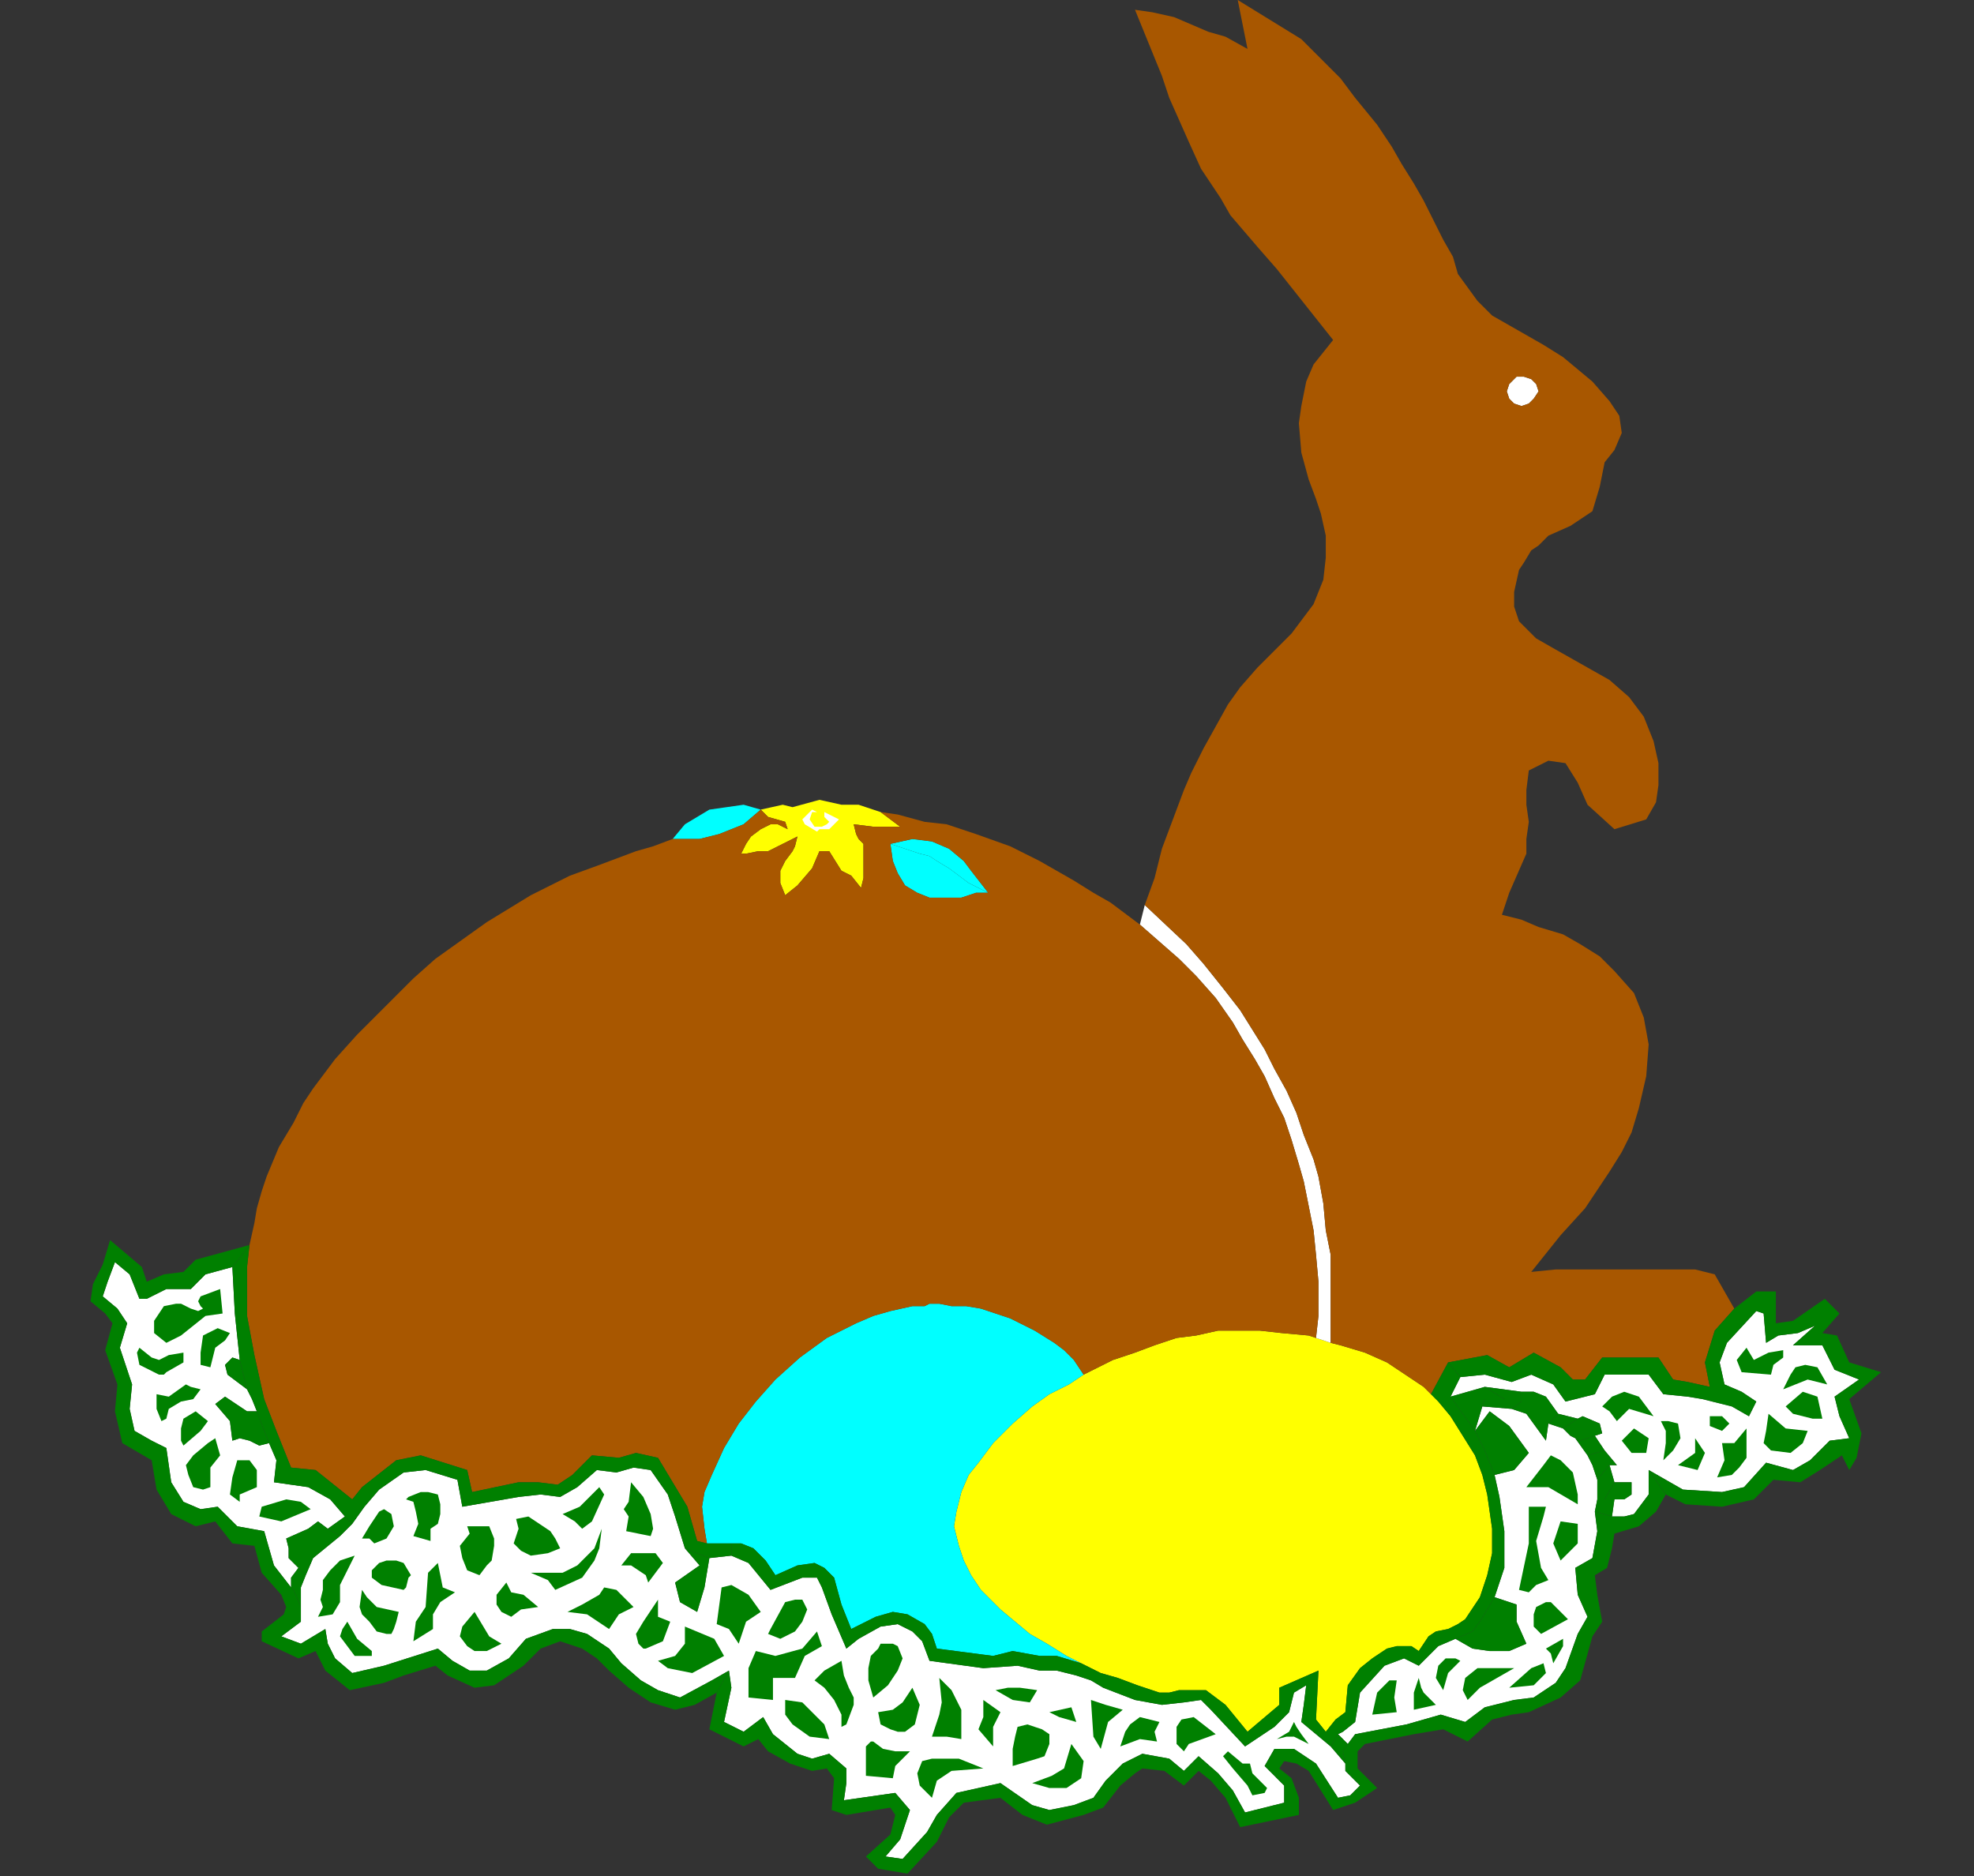 <?xml version="1.0" encoding="UTF-8" standalone="no"?>
<svg
   xmlns:dc="http://purl.org/dc/elements/1.1/"
   xmlns:cc="http://creativecommons.org/ns#"
   xmlns:rdf="http://www.w3.org/1999/02/22-rdf-syntax-ns#"
   xmlns:svg="http://www.w3.org/2000/svg"
   xmlns="http://www.w3.org/2000/svg"
   xmlns:sodipodi="http://sodipodi.sourceforge.net/DTD/sodipodi-0.dtd"
   xmlns:inkscape="http://www.inkscape.org/namespaces/inkscape"
   version="1.0"
   width="213.519mm"
   height="202.935mm"
   id="svg213"
   sodipodi:docname="EASTR018.WMF">
  <rect width="100%" height="100%" fill="#333333" stroke="none"/>
  <sodipodi:namedview
     pagecolor="#ffffff"
     bordercolor="#666666"
     borderopacity="1"
     objecttolerance="10"
     gridtolerance="10"
     guidetolerance="10"
     inkscape:pageopacity="0"
     inkscape:pageshadow="2"
     inkscape:window-width="640"
     inkscape:window-height="480"
     id="namedview215" />
  <defs
     id="defs3">
    <pattern
       id="WMFhbasepattern"
       patternUnits="userSpaceOnUse"
       width="6"
       height="6"
       x="0"
       y="0" />
  </defs>
  <path
     style="fill:#ffffff;fill-rule:evenodd;fill-opacity:1;stroke:none;"
     d="  M 144,623   L 139,628   L 128,637   L 125,644   L 123,649   L 123,657   L 123,660   L 123,663   L 115,669   L 123,672   L 133,666   L 134,672   L 137,678   L 144,684   L 157,681   L 179,674   L 185,679   L 192,683   L 199,683   L 208,678   L 215,670   L 226,666   L 233,666   L 240,668   L 249,674   L 254,680   L 262,687   L 269,691   L 278,694   L 291,687   L 298,683   L 299,690   L 296,704   L 304,708   L 312,702   L 316,709   L 326,717   L 332,719   L 339,717   L 346,723   L 346,729   L 345,736   L 366,733   L 372,740   L 368,752   L 362,759   L 369,760   L 379,749   L 383,742   L 391,733   L 409,729   L 422,738   L 429,740   L 439,738   L 447,735   L 452,728   L 459,721   L 467,717   L 478,719   L 484,724   L 490,718   L 498,725   L 504,732   L 509,741   L 525,737   L 525,730   L 517,722   L 521,715   L 529,715   L 538,721   L 547,735   L 552,734   L 556,730   L 550,724   L 550,721   L 544,714   L 532,704   L 533,697   L 534,689   L 529,692   L 527,700   L 521,706   L 509,714   L 495,699   L 491,695   L 484,696   L 475,697   L 464,695   L 451,690   L 446,687   L 440,685   L 432,683   L 425,683   L 416,681   L 402,682   L 380,679   L 377,671   L 373,667   L 367,664   L 360,665   L 351,670   L 346,674   L 340,660   L 336,649   L 334,645   L 328,645   L 315,650   L 306,639   L 299,636   L 290,637   L 288,649   L 285,659   L 278,655   L 276,647   L 286,640   L 280,633   L 276,620   L 273,611   L 266,601   L 259,600   L 252,602   L 244,601   L 236,608   L 229,612   L 221,611   L 212,612   L 189,616   L 187,605   L 174,601   L 165,602   L 155,609   L 149,616   L 144,623  z "
     id="path5" />
  <path
     style="fill:#ffff00;fill-rule:evenodd;fill-opacity:1;stroke:none;"
     d="  M 538,547   L 535,546   L 524,545   L 515,544   L 506,544   L 498,544   L 489,546   L 481,547   L 472,550   L 464,553   L 455,556   L 447,560   L 443,562   L 437,566   L 429,570   L 422,575   L 414,582   L 406,590   L 400,598   L 396,603   L 393,610   L 391,618   L 390,624   L 392,632   L 394,638   L 397,644   L 401,650   L 406,655   L 409,658   L 421,668   L 428,672   L 436,677   L 442,680   L 450,684   L 457,686   L 465,689   L 474,692   L 478,692   L 482,691   L 493,691   L 501,697   L 510,708   L 523,697   L 523,690   L 539,683   L 538,703   L 542,708   L 546,703   L 550,700   L 551,689   L 556,682   L 561,678   L 567,674   L 571,673   L 574,673   L 577,673   L 580,675   L 584,669   L 587,667   L 592,666   L 596,664   L 599,662   L 605,653   L 608,644   L 610,635   L 610,625   L 609,618   L 608,611   L 606,603   L 603,595   L 598,587   L 593,579   L 588,573   L 585,570   L 582,567   L 576,563   L 567,557   L 558,553   L 548,550   L 544,549   L 538,547  z "
     id="path7" />
  <path
     style="fill:#ffffff;fill-rule:evenodd;fill-opacity:1;stroke:none;"
     d="  M 468,370   L 466,378   L 482,392   L 489,399   L 497,408   L 504,418   L 508,425   L 513,433   L 517,440   L 521,449   L 525,457   L 528,466   L 531,476   L 533,483   L 535,493   L 537,503   L 538,513   L 539,524   L 539,538   L 538,547   L 544,549   L 544,539   L 544,525   L 544,513   L 542,503   L 541,492   L 539,481   L 537,474   L 533,464   L 530,455   L 526,446   L 521,437   L 517,429   L 512,421   L 507,413   L 500,404   L 492,394   L 485,386   L 468,370  z "
     id="path9" />
  <path
     style="fill:#ffffff;fill-rule:evenodd;fill-opacity:1;stroke:none;"
     d="  M 607,567   L 622,569   L 627,569   L 632,571   L 637,578   L 645,580   L 647,579   L 654,582   L 655,586   L 652,587   L 656,593   L 661,599   L 658,599   L 660,606   L 667,606   L 667,611   L 664,613   L 660,613   L 659,620   L 664,620   L 668,619   L 674,611   L 674,601   L 688,609   L 704,610   L 713,608   L 722,598   L 733,601   L 740,597   L 748,589   L 756,588   L 752,579   L 750,571   L 760,564   L 750,560   L 745,550   L 733,550   L 742,542   L 735,545   L 727,546   L 722,549   L 721,537   L 718,536   L 706,549   L 703,557   L 705,566   L 712,569   L 718,573   L 715,579   L 708,575   L 696,572   L 690,571   L 680,570   L 674,562   L 656,562   L 652,570   L 640,573   L 635,566   L 626,562   L 618,565   L 607,562   L 597,563   L 593,571   L 607,567  z "
     id="path11" />
  <path
     style="fill:#00ffff;fill-rule:evenodd;fill-opacity:1;stroke:none;"
     d="  M 442,680   L 436,677   L 428,672   L 421,668   L 409,658   L 406,655   L 401,650   L 397,644   L 394,638   L 392,632   L 390,624   L 391,618   L 393,610   L 396,603   L 400,598   L 406,590   L 414,582   L 422,575   L 429,570   L 437,566   L 443,562   L 441,559   L 439,556   L 435,552   L 431,549   L 423,544   L 413,539   L 401,535   L 395,534   L 389,534   L 384,533   L 380,533   L 378,534   L 373,534   L 364,536   L 357,538   L 350,541   L 342,545   L 338,547   L 327,555   L 317,564   L 309,573   L 302,582   L 296,592   L 291,603   L 288,610   L 287,616   L 288,625   L 289,631   L 292,631   L 296,631   L 299,631   L 303,631   L 308,633   L 313,638   L 317,644   L 326,640   L 333,639   L 337,641   L 341,645   L 344,656   L 348,666   L 358,661   L 365,659   L 371,660   L 378,664   L 381,668   L 383,674   L 406,677   L 414,675   L 425,677   L 432,677   L 442,680  z "
     id="path13" />
  <path
     style="fill:#ffffff;fill-rule:evenodd;fill-opacity:1;stroke:none;"
     d="  M 547,709   L 551,713   L 554,709   L 575,705   L 589,701   L 599,704   L 607,698   L 619,695   L 627,694   L 636,688   L 640,682   L 645,668   L 649,661   L 645,652   L 644,641   L 651,637   L 653,626   L 652,618   L 653,613   L 653,605   L 651,599   L 649,595   L 644,588   L 642,587   L 639,584   L 633,582   L 632,589   L 624,578   L 618,576   L 606,575   L 603,585   L 609,577   L 617,583   L 625,594   L 619,601   L 611,603   L 613,612   L 615,626   L 615,633   L 615,641   L 613,647   L 611,653   L 620,656   L 620,663   L 624,672   L 617,675   L 609,675   L 602,674   L 595,670   L 588,673   L 580,681   L 574,678   L 566,681   L 556,692   L 554,704   L 549,708   L 547,709  z "
     id="path15" />
  <path
     style="fill:#ffffff;fill-rule:evenodd;fill-opacity:1;stroke:none;"
     d="  M 98,556   L 96,537   L 95,518   L 84,521   L 78,527   L 68,527   L 60,531   L 57,531   L 53,521   L 47,516   L 44,524   L 42,530   L 48,535   L 52,541   L 49,551   L 54,566   L 53,576   L 55,585   L 62,589   L 68,592   L 70,606   L 75,614   L 82,617   L 89,616   L 97,624   L 108,626   L 112,640   L 119,649   L 119,645   L 122,641   L 118,637   L 118,633   L 117,629   L 126,625   L 130,622   L 134,625   L 141,620   L 135,613   L 126,608   L 119,607   L 112,606   L 113,597   L 110,590   L 106,591   L 102,589   L 98,588   L 95,589   L 94,581   L 88,574   L 92,571   L 101,577   L 105,577   L 103,572   L 101,568   L 93,562   L 92,558   L 95,555   L 98,556  z "
     id="path17" />
  <path
     style="fill:#ffff00;fill-rule:evenodd;fill-opacity:1;stroke:none;"
     d="  M 360,332   L 351,329   L 344,329   L 335,327   L 324,330   L 320,329   L 311,331   L 314,334   L 321,336   L 322,339   L 320,338   L 318,337   L 315,337   L 311,339   L 307,342   L 305,345   L 303,349   L 305,349   L 310,348   L 314,348   L 318,346   L 326,342   L 325,346   L 324,348   L 321,352   L 319,356   L 319,361   L 321,366   L 326,362   L 332,355   L 335,348   L 337,348   L 339,348   L 344,356   L 348,358   L 352,363   L 353,359   L 353,355   L 353,351   L 353,348   L 353,347   L 353,345   L 351,343   L 350,341   L 349,337   L 357,338   L 363,338   L 368,338   L 360,332  z "
     id="path19" />
  <path
     style="fill:#00ffff;fill-rule:evenodd;fill-opacity:1;stroke:none;"
     d="  M 364,345   L 365,352   L 367,357   L 370,362   L 375,365   L 380,367   L 384,367   L 388,367   L 393,367   L 399,365   L 404,365   L 400,363   L 396,361   L 392,358   L 388,355   L 383,352   L 380,350   L 376,349   L 370,347   L 364,345  z "
     id="path21" />
  <path
     style="fill:#00ffff;fill-rule:evenodd;fill-opacity:1;stroke:none;"
     d="  M 364,345   L 370,347   L 376,349   L 380,350   L 383,352   L 388,355   L 392,358   L 396,361   L 400,363   L 404,365   L 397,356   L 394,352   L 388,347   L 381,344   L 373,343   L 364,345  z "
     id="path23" />
  <path
     style="fill:#00ffff;fill-rule:evenodd;fill-opacity:1;stroke:none;"
     d="  M 311,331   L 304,329   L 297,330   L 290,331   L 280,337   L 275,343   L 286,343   L 294,341   L 304,337   L 311,331  z "
     id="path25" />
  <path
     style="fill:#ffffff;fill-rule:evenodd;fill-opacity:1;stroke:none;"
     d="  M 334,332   L 332,331   L 328,335   L 329,337   L 334,340   L 335,339   L 339,339   L 340,338   L 342,336   L 343,335   L 337,332   L 337,334   L 339,336   L 338,337   L 336,338   L 334,338   L 333,338   L 331,335   L 332,332   L 334,332  z "
     id="path27" />
  <path
     style="fill:#ffffff;fill-rule:evenodd;fill-opacity:1;stroke:none;"
     d="  M 626,155   L 628,157   L 629,160   L 627,163   L 625,165   L 622,166   L 619,165   L 617,163   L 616,160   L 617,157   L 620,154   L 623,154   L 626,155  z "
     id="path29" />
  <path
     style="fill:#a85700;fill-rule:evenodd;fill-opacity:1;stroke:none;"
     d="  M 709,535   L 701,521   L 693,519   L 686,519   L 678,519   L 670,519   L 661,519   L 653,519   L 644,519   L 636,519   L 626,520   L 638,505   L 648,494   L 658,479   L 663,471   L 667,463   L 670,453   L 673,440   L 674,427   L 672,416   L 668,406   L 660,397   L 654,391   L 646,386   L 639,382   L 629,379   L 622,376   L 614,374   L 617,365   L 624,349   L 624,343   L 625,336   L 624,329   L 624,323   L 625,315   L 633,311   L 640,312   L 645,320   L 649,329   L 660,339   L 673,335   L 677,328   L 678,321   L 678,312   L 676,303   L 672,293   L 666,285   L 658,278   L 635,265   L 628,261   L 625,258   L 621,254   L 619,248   L 619,242   L 621,233   L 623,230   L 626,225   L 629,223   L 633,219   L 642,215   L 651,209   L 654,199   L 656,189   L 660,184   L 663,177   L 662,170   L 658,164   L 651,156   L 639,146   L 626,155   L 628,157   L 629,160   L 627,163   L 625,165   L 622,166   L 619,165   L 617,163   L 616,160   L 617,157   L 620,154   L 623,154   L 626,155   L 639,146   L 631,141   L 617,133   L 610,129   L 604,123   L 596,112   L 594,105   L 590,98   L 582,82   L 578,75   L 573,67   L 569,60   L 563,51   L 554,40   L 548,32   L 539,23   L 532,16   L 506,0   L 510,20   L 501,15   L 494,13   L 487,10   L 480,7   L 471,5   L 464,4   L 475,31   L 478,40   L 482,49   L 486,58   L 491,69   L 499,81   L 503,88   L 509,95   L 515,102   L 522,110   L 545,139   L 537,149   L 534,156   L 532,166   L 531,173   L 532,185   L 535,196   L 538,204   L 540,210   L 542,219   L 542,228   L 541,237   L 537,247   L 528,259   L 521,266   L 514,273   L 507,281   L 502,288   L 497,297   L 492,306   L 487,316   L 484,323   L 481,331   L 475,347   L 472,359   L 468,370   L 485,386   L 492,394   L 500,404   L 507,413   L 512,421   L 517,429   L 521,437   L 526,446   L 530,455   L 533,464   L 537,474   L 539,481   L 541,492   L 542,503   L 544,513   L 544,525   L 544,539   L 544,549   L 548,550   L 558,553   L 567,557   L 576,563   L 582,567   L 585,570   L 592,557   L 608,554   L 617,559   L 627,553   L 638,559   L 643,564   L 648,564   L 655,555   L 678,555   L 684,564   L 690,565   L 699,567   L 697,557   L 701,544   L 709,535  z "
     id="path31" />
  <path
     style="fill:#a85700;fill-rule:evenodd;fill-opacity:1;stroke:none;"
     d="  M 102,509   L 101,518   L 101,525   L 101,538   L 104,554   L 108,572   L 113,585   L 119,600   L 129,601   L 144,613   L 148,608   L 162,597   L 172,595   L 191,601   L 193,610   L 212,606   L 220,606   L 228,607   L 234,603   L 242,595   L 253,596   L 260,594   L 269,596   L 281,616   L 285,630   L 289,631   L 288,625   L 287,616   L 288,610   L 291,603   L 296,592   L 302,582   L 309,573   L 317,564   L 327,555   L 338,547   L 342,545   L 350,541   L 357,538   L 364,536   L 373,534   L 378,534   L 380,533   L 384,533   L 389,534   L 395,534   L 401,535   L 413,539   L 423,544   L 431,549   L 435,552   L 439,556   L 441,559   L 443,562   L 447,560   L 455,556   L 464,553   L 472,550   L 481,547   L 489,546   L 498,544   L 506,544   L 515,544   L 524,545   L 535,546   L 538,547   L 539,538   L 539,524   L 538,513   L 537,503   L 535,493   L 533,483   L 531,476   L 528,466   L 525,457   L 521,449   L 517,440   L 513,433   L 508,425   L 504,418   L 497,408   L 489,399   L 482,392   L 466,378   L 454,369   L 447,365   L 439,360   L 425,352   L 413,346   L 399,341   L 387,337   L 378,336   L 367,333   L 360,332   L 368,338   L 364,345   L 373,343   L 381,344   L 388,347   L 394,352   L 397,356   L 404,365   L 399,365   L 393,367   L 388,367   L 384,367   L 380,367   L 375,365   L 370,362   L 367,357   L 365,352   L 364,345   L 368,338   L 363,338   L 357,338   L 349,337   L 350,341   L 351,343   L 353,345   L 353,347   L 353,348   L 353,351   L 353,355   L 353,359   L 352,363   L 348,358   L 344,356   L 339,348   L 337,348   L 335,348   L 332,355   L 326,362   L 321,366   L 319,361   L 319,356   L 321,352   L 324,348   L 325,346   L 326,342   L 318,346   L 314,348   L 310,348   L 305,349   L 303,349   L 305,345   L 307,342   L 311,339   L 315,337   L 318,337   L 320,338   L 322,339   L 321,336   L 314,334   L 311,331   L 304,337   L 294,341   L 286,343   L 275,343   L 267,346   L 260,348   L 244,354   L 233,358   L 217,366   L 199,377   L 178,392   L 169,400   L 162,407   L 154,415   L 146,423   L 137,433   L 128,445   L 124,451   L 120,459   L 114,469   L 109,481   L 107,487   L 105,494   L 104,500   L 102,509  z "
     id="path33" />
  <path
     style="fill:#008000;fill-rule:evenodd;fill-opacity:1;stroke:none;"
     d="  M 674,601   L 674,611   L 668,619   L 664,620   L 659,620   L 652,618   L 653,626   L 651,637   L 644,641   L 645,652   L 649,661   L 645,668   L 640,682   L 636,688   L 627,694   L 619,695   L 607,698   L 599,704   L 589,701   L 575,705   L 554,709   L 551,713   L 549,716   L 550,721   L 550,724   L 556,730   L 552,734   L 547,735   L 538,721   L 529,715   L 521,715   L 517,722   L 525,730   L 525,737   L 509,741   L 504,732   L 498,725   L 490,718   L 484,724   L 478,719   L 467,717   L 459,721   L 452,728   L 447,735   L 439,738   L 429,740   L 422,738   L 409,729   L 391,733   L 383,742   L 379,749   L 369,760   L 362,759   L 368,752   L 372,740   L 366,733   L 345,736   L 346,729   L 346,723   L 339,717   L 332,719   L 326,717   L 316,709   L 312,702   L 304,708   L 296,704   L 299,690   L 298,683   L 293,692   L 290,707   L 304,714   L 310,711   L 314,716   L 323,721   L 332,724   L 338,723   L 341,727   L 340,740   L 346,742   L 364,739   L 366,742   L 364,750   L 354,759   L 359,764   L 371,766   L 383,753   L 388,743   L 394,737   L 409,735   L 418,742   L 428,746   L 443,742   L 451,739   L 458,730   L 464,725   L 467,723   L 476,724   L 484,730   L 490,724   L 495,728   L 501,735   L 507,747   L 531,742   L 531,735   L 528,727   L 523,723   L 525,720   L 530,721   L 535,724   L 545,740   L 554,737   L 563,731   L 555,723   L 555,716   L 558,713   L 578,709   L 590,707   L 600,712   L 610,703   L 618,701   L 625,700   L 638,694   L 646,687   L 651,669   L 655,663   L 653,652   L 652,644   L 657,641   L 659,633   L 660,627   L 670,624   L 677,618   L 681,611   L 674,601  z "
     id="path35" />
  <path
     style="fill:#008000;fill-rule:evenodd;fill-opacity:1;stroke:none;"
     d="  M 299,636   L 306,639   L 315,650   L 328,645   L 334,645   L 336,649   L 340,660   L 346,674   L 351,670   L 360,665   L 367,664   L 373,667   L 377,671   L 380,679   L 402,682   L 416,681   L 425,683   L 432,683   L 440,685   L 446,687   L 451,690   L 464,695   L 475,697   L 484,696   L 491,695   L 495,699   L 509,714   L 521,706   L 527,700   L 529,692   L 534,689   L 533,697   L 532,704   L 544,714   L 547,709   L 549,708   L 554,704   L 556,692   L 566,681   L 574,678   L 580,681   L 588,673   L 595,670   L 602,667   L 605,663   L 608,658   L 611,653   L 613,647   L 615,641   L 615,633   L 615,626   L 613,612   L 611,603   L 607,593   L 603,585   L 598,578   L 593,571   L 597,563   L 592,557   L 585,570   L 588,573   L 593,579   L 598,587   L 603,595   L 606,603   L 608,611   L 609,618   L 610,625   L 610,635   L 608,644   L 605,653   L 599,662   L 596,664   L 592,666   L 587,667   L 584,669   L 580,675   L 577,673   L 574,673   L 571,673   L 567,674   L 561,678   L 556,682   L 551,689   L 550,700   L 546,703   L 542,708   L 538,703   L 539,683   L 523,690   L 523,697   L 510,708   L 501,697   L 493,691   L 482,691   L 478,692   L 474,692   L 465,689   L 457,686   L 450,684   L 442,680   L 432,677   L 425,677   L 414,675   L 406,677   L 383,674   L 381,668   L 378,664   L 371,660   L 365,659   L 358,661   L 348,666   L 344,656   L 341,645   L 337,641   L 333,639   L 326,640   L 317,644   L 313,638   L 308,633   L 303,631   L 299,631   L 299,636  z "
     id="path37" />
  <path
     style="fill:#008000;fill-rule:evenodd;fill-opacity:1;stroke:none;"
     d="  M 298,683   L 291,687   L 278,694   L 269,691   L 262,687   L 254,680   L 249,674   L 240,668   L 233,666   L 226,666   L 215,670   L 208,678   L 199,683   L 192,683   L 185,679   L 179,674   L 157,681   L 144,684   L 137,678   L 134,672   L 133,666   L 123,672   L 115,669   L 123,663   L 123,660   L 123,657   L 120,650   L 119,649   L 112,640   L 108,626   L 97,624   L 89,616   L 82,617   L 75,614   L 70,606   L 68,592   L 62,589   L 55,585   L 53,576   L 54,566   L 49,551   L 52,541   L 48,535   L 42,530   L 44,524   L 47,516   L 53,521   L 57,531   L 60,531   L 68,527   L 78,527   L 84,521   L 95,518   L 102,509   L 80,515   L 75,520   L 67,521   L 60,524   L 58,518   L 45,507   L 42,517   L 38,525   L 37,532   L 43,537   L 46,541   L 43,552   L 48,566   L 47,577   L 50,590   L 62,597   L 64,609   L 70,619   L 80,624   L 88,622   L 95,631   L 104,632   L 107,643   L 115,652   L 117,657   L 116,660   L 107,667   L 107,671   L 122,678   L 129,675   L 133,683   L 143,691   L 157,688   L 165,685   L 178,681   L 183,685   L 194,690   L 202,689   L 214,681   L 221,674   L 229,671   L 238,674   L 244,678   L 249,683   L 257,690   L 266,696   L 276,699   L 284,697   L 293,692   L 298,683  z "
     id="path39" />
  <path
     style="fill:#008000;fill-rule:evenodd;fill-opacity:1;stroke:none;"
     d="  M 98,556   L 101,568   L 103,572   L 105,577   L 110,590   L 113,597   L 112,606   L 119,607   L 126,608   L 135,613   L 141,620   L 144,623   L 149,616   L 155,609   L 165,602   L 174,601   L 187,605   L 189,616   L 212,612   L 221,611   L 229,612   L 236,608   L 244,601   L 252,602   L 259,600   L 266,601   L 273,611   L 276,620   L 280,633   L 290,637   L 299,636   L 299,631   L 296,631   L 292,631   L 289,631   L 285,630   L 281,616   L 269,596   L 260,594   L 253,596   L 242,595   L 234,603   L 228,607   L 220,606   L 212,606   L 193,610   L 191,601   L 172,595   L 162,597   L 148,608   L 144,613   L 129,601   L 119,600   L 113,585   L 108,572   L 104,554   L 101,538   L 101,525   L 101,518   L 102,509   L 95,518   L 96,537   L 98,556  z "
     id="path41" />
  <path
     style="fill:#008000;fill-rule:evenodd;fill-opacity:1;stroke:none;"
     d="  M 597,563   L 607,562   L 618,565   L 626,562   L 635,566   L 640,573   L 652,570   L 656,562   L 674,562   L 680,570   L 690,571   L 696,572   L 708,575   L 715,579   L 718,573   L 712,569   L 705,566   L 703,557   L 706,549   L 718,536   L 721,537   L 722,549   L 727,546   L 735,545   L 742,542   L 733,550   L 745,550   L 750,560   L 760,564   L 750,571   L 752,579   L 756,588   L 748,589   L 740,597   L 733,601   L 722,598   L 713,608   L 704,610   L 688,609   L 674,601   L 681,611   L 689,615   L 704,616   L 717,613   L 725,605   L 736,606   L 744,601   L 753,595   L 756,601   L 759,596   L 761,586   L 756,572   L 769,561   L 756,557   L 751,546   L 745,545   L 752,537   L 746,531   L 733,540   L 726,541   L 726,528   L 718,528   L 709,535   L 701,544   L 697,557   L 699,567   L 690,565   L 684,564   L 678,555   L 655,555   L 648,564   L 643,564   L 638,559   L 627,553   L 617,559   L 608,554   L 592,557   L 597,563  z "
     id="path43" />
  <path
     style="fill:#008000;fill-rule:evenodd;fill-opacity:1;stroke:none;"
     d="  M 625,616   L 632,616   L 631,620   L 628,630   L 630,641   L 633,646   L 628,648   L 625,651   L 621,650   L 625,631   L 625,616  z "
     id="path45" />
  <path
     style="fill:#008000;fill-rule:evenodd;fill-opacity:1;stroke:none;"
     d="  M 169,671   L 177,666   L 177,660   L 180,655   L 186,651   L 181,649   L 179,639   L 175,643   L 174,657   L 170,663   L 169,671  z "
     id="path47" />
  <path
     style="fill:#008000;fill-rule:evenodd;fill-opacity:1;stroke:none;"
     d="  M 595,670   L 602,674   L 609,675   L 617,675   L 624,672   L 620,663   L 620,656   L 611,653   L 608,658   L 605,663   L 602,667   L 595,670  z "
     id="path49" />
  <path
     style="fill:#008000;fill-rule:evenodd;fill-opacity:1;stroke:none;"
     d="  M 334,667   L 328,674   L 317,677   L 309,675   L 306,682   L 306,694   L 316,695   L 316,686   L 325,686   L 329,677   L 336,673   L 334,667  z "
     id="path51" />
  <path
     style="fill:#008000;fill-rule:evenodd;fill-opacity:1;stroke:none;"
     d="  M 245,633   L 246,625   L 243,633   L 236,640   L 230,643   L 217,643   L 224,646   L 227,650   L 238,645   L 243,638   L 245,633  z "
     id="path53" />
  <path
     style="fill:#008000;fill-rule:evenodd;fill-opacity:1;stroke:none;"
     d="  M 82,530   L 90,527   L 91,537   L 84,538   L 74,546   L 68,549   L 63,545   L 63,540   L 67,534   L 72,533   L 74,533   L 78,535   L 81,536   L 83,535   L 82,534   L 81,532   L 82,530  z "
     id="path55" />
  <path
     style="fill:#008000;fill-rule:evenodd;fill-opacity:1;stroke:none;"
     d="  M 392,719   L 381,719   L 377,720   L 375,725   L 376,730   L 381,735   L 383,728   L 389,724   L 402,723   L 392,719  z "
     id="path57" />
  <path
     style="fill:#008000;fill-rule:evenodd;fill-opacity:1;stroke:none;"
     d="  M 247,649   L 245,652   L 238,656   L 232,659   L 240,660   L 249,666   L 253,660   L 259,657   L 252,650   L 247,649  z "
     id="path59" />
  <path
     style="fill:#008000;fill-rule:evenodd;fill-opacity:1;stroke:none;"
     d="  M 292,670   L 280,665   L 280,672   L 276,677   L 269,679   L 273,682   L 278,683   L 283,684   L 296,677   L 292,670  z "
     id="path61" />
  <path
     style="fill:#008000;fill-rule:evenodd;fill-opacity:1;stroke:none;"
     d="  M 345,685   L 344,679   L 337,683   L 333,687   L 337,690   L 341,695   L 344,701   L 344,706   L 346,705   L 349,697   L 349,694   L 347,690   L 345,685  z "
     id="path63" />
  <path
     style="fill:#008000;fill-rule:evenodd;fill-opacity:1;stroke:none;"
     d="  M 280,633   L 286,640   L 276,647   L 278,655   L 285,659   L 288,649   L 290,637   L 280,633  z "
     id="path65" />
  <path
     style="fill:#008000;fill-rule:evenodd;fill-opacity:1;stroke:none;"
     d="  M 145,636   L 139,638   L 135,642   L 132,646   L 132,650   L 131,654   L 132,657   L 130,661   L 136,660   L 139,655   L 139,650   L 139,648   L 140,646   L 145,636  z "
     id="path67" />
  <path
     style="fill:#008000;fill-rule:evenodd;fill-opacity:1;stroke:none;"
     d="  M 611,603   L 619,601   L 625,594   L 617,583   L 609,577   L 603,585   L 607,593   L 611,603  z "
     id="path69" />
  <path
     style="fill:#008000;fill-rule:evenodd;fill-opacity:1;stroke:none;"
     d="  M 384,686   L 385,696   L 384,701   L 381,710   L 387,710   L 393,711   L 393,699   L 389,691   L 384,686  z "
     id="path71" />
  <path
     style="fill:#008000;fill-rule:evenodd;fill-opacity:1;stroke:none;"
     d="  M 299,648   L 295,649   L 293,664   L 298,666   L 302,672   L 305,663   L 311,659   L 306,652   L 299,648  z "
     id="path73" />
  <path
     style="fill:#008000;fill-rule:evenodd;fill-opacity:1;stroke:none;"
     d="  M 134,625   L 130,622   L 126,625   L 117,629   L 118,633   L 118,637   L 122,641   L 123,642   L 125,644   L 128,637   L 139,628   L 134,625  z "
     id="path75" />
  <path
     style="fill:#008000;fill-rule:evenodd;fill-opacity:1;stroke:none;"
     d="  M 258,606   L 257,614   L 255,617   L 257,620   L 256,626   L 266,628   L 267,625   L 266,619   L 263,612   L 258,606  z "
     id="path77" />
  <path
     style="fill:#008000;fill-rule:evenodd;fill-opacity:1;stroke:none;"
     d="  M 603,585   L 606,575   L 607,572   L 615,572   L 607,567   L 593,571   L 598,578   L 603,585  z "
     id="path79" />
  <path
     style="fill:#008000;fill-rule:evenodd;fill-opacity:1;stroke:none;"
     d="  M 88,588   L 85,590   L 79,595   L 76,599   L 77,603   L 79,608   L 83,609   L 86,608   L 86,600   L 90,595   L 88,588  z "
     id="path81" />
  <path
     style="fill:#008000;fill-rule:evenodd;fill-opacity:1;stroke:none;"
     d="  M 105,577   L 101,577   L 92,571   L 88,574   L 94,581   L 95,589   L 98,588   L 102,589   L 106,591   L 110,590   L 105,577  z "
     id="path83" />
  <path
     style="fill:#008000;fill-rule:evenodd;fill-opacity:1;stroke:none;"
     d="  M 365,672   L 360,672   L 359,674   L 356,677   L 355,682   L 355,687   L 357,694   L 363,689   L 367,683   L 369,678   L 367,673   L 365,672  z "
     id="path85" />
  <path
     style="fill:#008000;fill-rule:evenodd;fill-opacity:1;stroke:none;"
     d="  M 638,597   L 634,595   L 631,599   L 624,608   L 633,608   L 645,615   L 645,611   L 643,602   L 638,597  z "
     id="path87" />
  <path
     style="fill:#008000;fill-rule:evenodd;fill-opacity:1;stroke:none;"
     d="  M 123,614   L 117,613   L 107,616   L 106,620   L 115,622   L 127,617   L 123,614  z "
     id="path89" />
  <path
     style="fill:#008000;fill-rule:evenodd;fill-opacity:1;stroke:none;"
     d="  M 443,720   L 438,713   L 435,723   L 430,726   L 422,729   L 429,731   L 436,731   L 442,727   L 443,720  z "
     id="path91" />
  <path
     style="fill:#008000;fill-rule:evenodd;fill-opacity:1;stroke:none;"
     d="  M 619,682   L 604,682   L 599,686   L 598,691   L 600,695   L 605,690   L 619,682  z "
     id="path93" />
  <path
     style="fill:#008000;fill-rule:evenodd;fill-opacity:1;stroke:none;"
     d="  M 658,577   L 655,575   L 659,571   L 664,569   L 670,571   L 676,579   L 666,576   L 661,581   L 658,577  z "
     id="path95" />
  <path
     style="fill:#008000;fill-rule:evenodd;fill-opacity:1;stroke:none;"
     d="  M 191,624   L 200,624   L 202,629   L 202,632   L 201,638   L 199,640   L 196,644   L 191,642   L 189,637   L 188,632   L 192,627   L 191,624  z "
     id="path97" />
  <path
     style="fill:#008000;fill-rule:evenodd;fill-opacity:1;stroke:none;"
     d="  M 714,584   L 709,590   L 704,590   L 705,597   L 702,604   L 708,603   L 711,600   L 714,596   L 714,584  z "
     id="path99" />
  <path
     style="fill:#008000;fill-rule:evenodd;fill-opacity:1;stroke:none;"
     d="  M 175,610   L 172,610   L 167,612   L 166,613   L 169,614   L 170,618   L 171,623   L 169,628   L 176,630   L 176,625   L 179,623   L 180,619   L 180,615   L 179,611   L 175,610  z "
     id="path101" />
  <path
     style="fill:#008000;fill-rule:evenodd;fill-opacity:1;stroke:none;"
     d="  M 659,620   L 660,613   L 656,613   L 660,606   L 658,599   L 657,600   L 653,605   L 653,613   L 652,618   L 659,620  z "
     id="path103" />
  <path
     style="fill:#008000;fill-rule:evenodd;fill-opacity:1;stroke:none;"
     d="  M 274,663   L 269,661   L 269,654   L 263,663   L 260,668   L 261,672   L 263,674   L 264,674   L 271,671   L 274,663  z "
     id="path105" />
  <path
     style="fill:#008000;fill-rule:evenodd;fill-opacity:1;stroke:none;"
     d="  M 446,695   L 447,710   L 450,715   L 453,704   L 459,699   L 452,697   L 446,695  z "
     id="path107" />
  <path
     style="fill:#008000;fill-rule:evenodd;fill-opacity:1;stroke:none;"
     d="  M 637,578   L 632,571   L 627,569   L 622,569   L 622,573   L 618,576   L 624,578   L 632,589   L 633,582   L 637,578  z "
     id="path109" />
  <path
     style="fill:#008000;fill-rule:evenodd;fill-opacity:1;stroke:none;"
     d="  M 57,551   L 56,553   L 57,558   L 65,562   L 67,562   L 68,561   L 75,557   L 75,553   L 69,554   L 65,556   L 62,555   L 57,551  z "
     id="path111" />
  <path
     style="fill:#008000;fill-rule:evenodd;fill-opacity:1;stroke:none;"
     d="  M 216,620   L 211,621   L 212,625   L 210,631   L 213,634   L 217,636   L 224,635   L 229,633   L 227,629   L 225,626   L 222,624   L 216,620  z "
     id="path113" />
  <path
     style="fill:#008000;fill-rule:evenodd;fill-opacity:1;stroke:none;"
     d="  M 717,556   L 723,553   L 729,552   L 729,555   L 725,558   L 724,562   L 712,561   L 710,556   L 714,551   L 717,556  z "
     id="path115" />
  <path
     style="fill:#008000;fill-rule:evenodd;fill-opacity:1;stroke:none;"
     d="  M 502,716   L 500,718   L 504,723   L 510,730   L 512,734   L 517,733   L 518,731   L 512,725   L 511,721   L 508,721   L 502,716  z "
     id="path117" />
  <path
     style="fill:#008000;fill-rule:evenodd;fill-opacity:1;stroke:none;"
     d="  M 150,653   L 148,650   L 147,657   L 148,660   L 151,663   L 154,667   L 158,668   L 160,668   L 161,666   L 162,663   L 163,659   L 154,657   L 150,653  z "
     id="path119" />
  <path
     style="fill:#008000;fill-rule:evenodd;fill-opacity:1;stroke:none;"
     d="  M 78,567   L 76,566   L 69,571   L 64,570   L 64,576   L 66,581   L 68,580   L 69,576   L 74,573   L 79,572   L 82,568   L 78,567  z "
     id="path121" />
  <path
     style="fill:#008000;fill-rule:evenodd;fill-opacity:1;stroke:none;"
     d="  M 409,700   L 402,695   L 402,702   L 400,707   L 406,714   L 406,706   L 409,700  z "
     id="path123" />
  <path
     style="fill:#008000;fill-rule:evenodd;fill-opacity:1;stroke:none;"
     d="  M 730,584   L 723,578   L 722,585   L 721,590   L 724,593   L 732,594   L 737,590   L 739,585   L 730,584  z "
     id="path125" />
  <path
     style="fill:#008000;fill-rule:evenodd;fill-opacity:1;stroke:none;"
     d="  M 373,690   L 369,696   L 365,699   L 359,700   L 360,705   L 364,707   L 367,708   L 370,708   L 374,705   L 376,697   L 373,690  z "
     id="path127" />
  <path
     style="fill:#008000;fill-rule:evenodd;fill-opacity:1;stroke:none;"
     d="  M 357,712   L 356,712   L 354,714   L 354,721   L 354,726   L 365,727   L 366,722   L 372,716   L 366,716   L 361,715   L 357,712  z "
     id="path129" />
  <path
     style="fill:#008000;fill-rule:evenodd;fill-opacity:1;stroke:none;"
     d="  M 743,559   L 738,558   L 734,559   L 732,562   L 729,568   L 739,564   L 747,566   L 743,559  z "
     id="path131" />
  <path
     style="fill:#008000;fill-rule:evenodd;fill-opacity:1;stroke:none;"
     d="  M 328,696   L 321,695   L 321,701   L 324,705   L 331,710   L 339,711   L 337,705   L 333,701   L 328,696  z "
     id="path133" />
  <path
     style="fill:#008000;fill-rule:evenodd;fill-opacity:1;stroke:none;"
     d="  M 102,597   L 97,597   L 95,604   L 94,611   L 98,614   L 98,611   L 105,608   L 105,601   L 102,597  z "
     id="path135" />
  <path
     style="fill:#008000;fill-rule:evenodd;fill-opacity:1;stroke:none;"
     d="  M 258,635   L 254,640   L 258,640   L 264,644   L 265,647   L 268,643   L 271,639   L 268,635   L 258,635  z "
     id="path137" />
  <path
     style="fill:#008000;fill-rule:evenodd;fill-opacity:1;stroke:none;"
     d="  M 245,608   L 237,616   L 230,619   L 235,622   L 238,625   L 242,622   L 247,611   L 245,608  z "
     id="path139" />
  <path
     style="fill:#008000;fill-rule:evenodd;fill-opacity:1;stroke:none;"
     d="  M 209,651   L 207,647   L 203,652   L 203,656   L 205,659   L 209,661   L 213,658   L 220,657   L 214,652   L 209,651  z "
     id="path141" />
  <path
     style="fill:#008000;fill-rule:evenodd;fill-opacity:1;stroke:none;"
     d="  M 423,706   L 420,705   L 416,706   L 415,710   L 414,715   L 414,722   L 424,719   L 427,718   L 429,713   L 429,709   L 426,707   L 423,706  z "
     id="path143" />
  <path
     style="fill:#008000;fill-rule:evenodd;fill-opacity:1;stroke:none;"
     d="  M 194,659   L 189,665   L 188,669   L 191,673   L 194,675   L 199,675   L 205,672   L 200,669   L 194,659  z "
     id="path145" />
  <path
     style="fill:#008000;fill-rule:evenodd;fill-opacity:1;stroke:none;"
     d="  M 635,631   L 638,622   L 645,623   L 645,631   L 638,638   L 635,631  z "
     id="path147" />
  <path
     style="fill:#008000;fill-rule:evenodd;fill-opacity:1;stroke:none;"
     d="  M 412,690   L 417,690   L 424,691   L 421,696   L 414,695   L 407,691   L 412,690  z "
     id="path149" />
  <path
     style="fill:#008000;fill-rule:evenodd;fill-opacity:1;stroke:none;"
     d="  M 94,545   L 89,543   L 83,546   L 82,553   L 82,558   L 86,559   L 88,551   L 92,548   L 94,545  z "
     id="path151" />
  <path
     style="fill:#008000;fill-rule:evenodd;fill-opacity:1;stroke:none;"
     d="  M 606,575   L 618,576   L 622,573   L 622,569   L 607,567   L 615,572   L 607,572   L 606,575  z "
     id="path153" />
  <path
     style="fill:#008000;fill-rule:evenodd;fill-opacity:1;stroke:none;"
     d="  M 325,654   L 321,655   L 315,666   L 314,668   L 319,670   L 325,667   L 328,663   L 330,658   L 328,654   L 325,654  z "
     id="path155" />
  <path
     style="fill:#008000;fill-rule:evenodd;fill-opacity:1;stroke:none;"
     d="  M 123,657   L 123,649   L 125,644   L 123,642   L 122,641   L 119,645   L 119,649   L 120,650   L 123,657  z "
     id="path157" />
  <path
     style="fill:#008000;fill-rule:evenodd;fill-opacity:1;stroke:none;"
     d="  M 652,587   L 655,586   L 654,582   L 647,579   L 645,580   L 639,584   L 642,587   L 644,588   L 646,589   L 652,587  z "
     id="path159" />
  <path
     style="fill:#008000;fill-rule:evenodd;fill-opacity:1;stroke:none;"
     d="  M 158,638   L 162,638   L 165,639   L 168,644   L 167,645   L 166,649   L 165,650   L 156,648   L 152,645   L 152,642   L 155,639   L 158,638  z "
     id="path161" />
  <path
     style="fill:#008000;fill-rule:evenodd;fill-opacity:1;stroke:none;"
     d="  M 682,581   L 679,581   L 681,585   L 681,590   L 680,597   L 684,593   L 687,588   L 686,582   L 682,581  z "
     id="path163" />
  <path
     style="fill:#008000;fill-rule:evenodd;fill-opacity:1;stroke:none;"
     d="  M 474,704   L 466,702   L 462,705   L 460,708   L 458,714   L 466,711   L 473,712   L 472,708   L 474,704  z "
     id="path165" />
  <path
     style="fill:#008000;fill-rule:evenodd;fill-opacity:1;stroke:none;"
     d="  M 488,702   L 483,703   L 481,706   L 481,713   L 484,716   L 486,713   L 497,709   L 488,702  z "
     id="path167" />
  <path
     style="fill:#008000;fill-rule:evenodd;fill-opacity:1;stroke:none;"
     d="  M 571,687   L 568,687   L 565,690   L 563,692   L 561,701   L 571,700   L 570,694   L 571,687  z "
     id="path169" />
  <path
     style="fill:#008000;fill-rule:evenodd;fill-opacity:1;stroke:none;"
     d="  M 743,571   L 737,569   L 730,575   L 733,578   L 741,580   L 745,580   L 743,571  z "
     id="path171" />
  <path
     style="fill:#008000;fill-rule:evenodd;fill-opacity:1;stroke:none;"
     d="  M 626,682   L 631,680   L 632,684   L 627,689   L 617,690   L 626,682  z "
     id="path173" />
  <path
     style="fill:#008000;fill-rule:evenodd;fill-opacity:1;stroke:none;"
     d="  M 634,655   L 632,655   L 628,657   L 627,660   L 627,662   L 627,665   L 630,668   L 641,662   L 634,655  z "
     id="path175" />
  <path
     style="fill:#008000;fill-rule:evenodd;fill-opacity:1;stroke:none;"
     d="  M 142,663   L 140,666   L 139,669   L 145,677   L 149,677   L 152,677   L 152,675   L 146,670   L 142,663  z "
     id="path177" />
  <path
     style="fill:#008000;fill-rule:evenodd;fill-opacity:1;stroke:none;"
     d="  M 80,577   L 75,580   L 74,584   L 74,589   L 75,591   L 82,585   L 85,581   L 80,577  z "
     id="path179" />
  <path
     style="fill:#008000;fill-rule:evenodd;fill-opacity:1;stroke:none;"
     d="  M 693,588   L 693,594   L 686,599   L 694,601   L 697,594   L 693,588  z "
     id="path181" />
  <path
     style="fill:#008000;fill-rule:evenodd;fill-opacity:1;stroke:none;"
     d="  M 98,556   L 95,555   L 92,558   L 93,562   L 101,568   L 98,556  z "
     id="path183" />
  <path
     style="fill:#008000;fill-rule:evenodd;fill-opacity:1;stroke:none;"
     d="  M 160,619   L 157,617   L 155,618   L 153,621   L 151,624   L 148,629   L 151,629   L 153,631   L 158,629   L 161,624   L 160,619  z "
     id="path185" />
  <path
     style="fill:#008000;fill-rule:evenodd;fill-opacity:1;stroke:none;"
     d="  M 597,679   L 595,678   L 591,678   L 588,681   L 587,686   L 590,691   L 592,684   L 597,679  z "
     id="path187" />
  <path
     style="fill:#008000;fill-rule:evenodd;fill-opacity:1;stroke:none;"
     d="  M 530,706   L 529,704   L 527,708   L 522,711   L 526,710   L 529,710   L 535,713   L 532,709   L 530,706  z "
     id="path189" />
  <path
     style="fill:#008000;fill-rule:evenodd;fill-opacity:1;stroke:none;"
     d="  M 649,595   L 651,599   L 653,605   L 657,600   L 658,599   L 661,599   L 656,593   L 649,595  z "
     id="path191" />
  <path
     style="fill:#008000;fill-rule:evenodd;fill-opacity:1;stroke:none;"
     d="  M 580,686   L 578,692   L 578,699   L 587,697   L 582,692   L 581,690   L 580,686  z "
     id="path193" />
  <path
     style="fill:#008000;fill-rule:evenodd;fill-opacity:1;stroke:none;"
     d="  M 652,587   L 646,589   L 644,588   L 649,595   L 656,593   L 652,587  z "
     id="path195" />
  <path
     style="fill:#008000;fill-rule:evenodd;fill-opacity:1;stroke:none;"
     d="  M 544,714   L 550,721   L 549,716   L 551,713   L 547,709   L 544,714  z "
     id="path197" />
  <path
     style="fill:#008000;fill-rule:evenodd;fill-opacity:1;stroke:none;"
     d="  M 660,613   L 664,613   L 667,611   L 667,606   L 660,606   L 656,613   L 660,613  z "
     id="path199" />
  <path
     style="fill:#008000;fill-rule:evenodd;fill-opacity:1;stroke:none;"
     d="  M 438,698   L 429,700   L 433,702   L 440,704   L 438,698  z "
     id="path201" />
  <path
     style="fill:#008000;fill-rule:evenodd;fill-opacity:1;stroke:none;"
     d="  M 668,584   L 663,589   L 667,594   L 673,594   L 674,588   L 668,584  z "
     id="path203" />
  <path
     style="fill:#008000;fill-rule:evenodd;fill-opacity:1;stroke:none;"
     d="  M 632,674   L 639,670   L 639,673   L 635,680   L 634,676   L 632,674  z "
     id="path205" />
  <path
     style="fill:#008000;fill-rule:evenodd;fill-opacity:1;stroke:none;"
     d="  M 141,620   L 134,625   L 139,628   L 144,623   L 141,620  z "
     id="path207" />
  <path
     style="fill:#008000;fill-rule:evenodd;fill-opacity:1;stroke:none;"
     d="  M 704,579   L 699,579   L 699,583   L 704,585   L 707,582   L 704,579  z "
     id="path209" />
  <path
     style="fill:#008000;fill-rule:evenodd;fill-opacity:1;stroke:none;"
     d="  M 645,580   L 637,578   L 633,582   L 639,584   L 645,580  z "
     id="path211" />
</svg>
